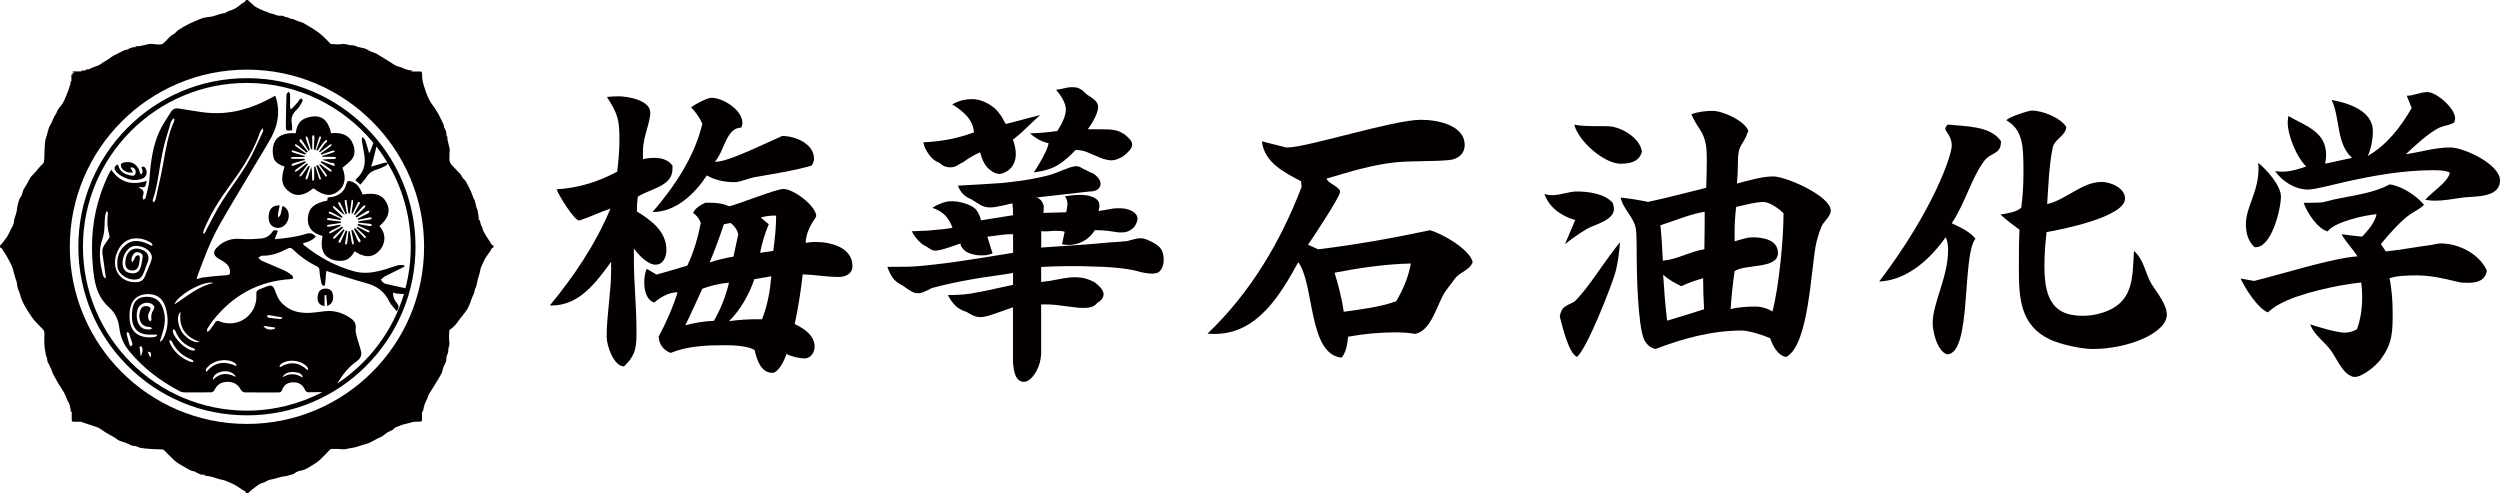 <?xml version="1.0" encoding="UTF-8"?>
<svg id="_레이어_1" data-name="레이어 1" xmlns="http://www.w3.org/2000/svg" viewBox="0 0 1351.99 266.77">
  <defs>
    <style>
      .cls-1 {
        fill: #040000;
        stroke-width: 0px;
      }
    </style>
  </defs>
  <path class="cls-1" d="M175.04,156.19c-2.1.27-3.31,2.05-3.31,4.85,0,2.58,1.18,4.12,3.77,4.44v-5.82c.32,0,.62-.03.94-.05.19,1.91.35,3.82.54,5.87,2.67-1,3.72-3.42,2.96-6.54-.54-2.21-2.15-3.15-4.9-2.8v.05Z"/>
  <path class="cls-1" d="M169.03,49.43c-11.25-4.77-23.18-7.16-35.49-7.16s-24.26,2.42-35.49,7.16c-10.85,4.6-20.6,11.17-28.97,19.55s-14.94,18.12-19.55,28.97c-4.77,11.25-7.16,23.18-7.16,35.49s2.42,24.26,7.16,35.49c4.6,10.85,11.17,20.6,19.55,28.97s18.12,14.94,28.97,19.55c11.25,4.77,23.18,7.16,35.49,7.16s24.26-2.42,35.49-7.16c10.85-4.6,20.6-11.17,28.97-19.55,8.37-8.37,14.94-18.12,19.55-28.97,4.77-11.25,7.16-23.18,7.16-35.49s-2.42-24.26-7.16-35.49c-4.6-10.85-11.17-20.6-19.55-28.97-8.37-8.37-18.12-14.94-28.97-19.55h0ZM182.5,207.24c2.75-4.66,6.06-8.86,10.64-12.06,1.86-1.29,2.61-3.2,2.07-5.38-.62-2.53-1.56-4.98-2.21-7.51-.38-1.45-.83-2.99-.67-4.44.3-2.4-.48-4.15-2.34-5.49-4.2-3.02-8.83-4.6-14.05-4.09-2.8.27-5.6.78-8.4.92-6.3.3-12.01-1.29-16.1-6.44-1.27-1.59-1.97-3.69-2.72-5.63-1.02-2.61-1.88-3.15-4.44-2.23-1.32.46-2.61,1.08-3.93,1.56-1.4.51-1.83,1.35-1.72,2.91.7,10.88-9.94,18.5-20,14.4-1.05-.43-1.67-.27-2.26.62-.97,1.43-1.94,2.85-2.99,4.23-.32.4-.92.57-1.4.86.05-.57-.11-1.24.16-1.67.89-1.48,1.83-2.93,2.88-4.31,10.74-13.68,24.64-21.46,42.14-22.54.46-.03.92-.27,1.4-.4-.16-.51-.16-1.24-.51-1.51-1.35-1.02-2.72-2.07-4.25-2.77-4.07-1.86-8.24-3.47-12.33-5.3-.7-.32-1.18-1.13-1.78-1.7.75-.35,1.53-1.02,2.29-1,4.93.16,9.29-1.64,13.52-3.82,1.16-.59,1.83-.59,2.8.35,3.88,3.77,8.21,6.92,13.11,9.24,1.1.51,1.29,1.21,1.37,2.4.16,2.34.57,4.66,1.08,6.97.11.57.94.97,1.43,1.45.19-.59.51-1.16.59-1.75.24-2.29.4-4.6.57-6.6,7.57,2.34,14.65,4.71,21.84,6.68,5.63,1.53,9.69,4.58,12.22,9.88.92,1.88,2.61,3.39,4.12,5.28,1.08-1.86,1.21-2.99.11-4.31-1.32-1.53-2.23-3.37-2.18-5.79.7.19,1.21.4,1.75.46,1.37.13,2.77.32,4.15.32-6,19.95-18.87,36.94-35.86,48.25l-.05-.03ZM151.51,198.54c-.13-.13-.27-.24-.4-.38.3-.46.46-1.05.86-1.32,4.04-2.88,10.66-2.18,14.08,1.48.35.38.43.97.65,1.48-.16.11-.32.22-.48.32-4.5-4.28-9.4-4.79-14.7-1.59h0ZM163.76,204.25c-3.72-2.37-7.32-2.53-10.99-.19.83-2.23,3.82-3.23,7-2.77,2.53.38,3.66,1.05,3.98,2.96ZM145.18,171.75c-.35-.05-.62-.65-.94-1,.4-.11.86-.4,1.24-.32,2.29.35,4.58.75,7.51,1.27-.73.46-1.1.89-1.43.86-2.13-.19-4.25-.46-6.38-.78v-.03ZM148.79,177.11c0,.19-.05.38-.08.57-2.1,1.13-5.47.46-6.22-1.45,2.18.3,4.25.59,6.3.89h0ZM111.74,201.02c-.13-.08-.3-.13-.43-.22.08-.46,0-1.02.27-1.4,3.15-4.52,10.74-6.08,15.35-3.15.4.27.7.7,1.02,1.08-.11.19-.22.38-.32.57-6.06-2.75-11.47-2.21-15.91,3.12h.03ZM127.52,203.85c-4.74-2.45-8.78-2.18-12.3,1.56-.27-1.94,1.56-3.61,4.31-4.36,3.23-.86,6.89.16,8,2.8ZM87.77,165.83c-1.62-3.8-5.01-5.71-9.48-5.28-3.82.35-6,2.37-6.68,6.7-.35,2.1-.4,4.36-.05,6.46.75,4.52,3.74,6.97,8.37,7.22,1.62.08,3.23,0,4.85,0,.05.22.11.43.16.65-.54.27-1.08.67-1.64.75-6.73.73-13.14-1.51-13.25-10.85,0-1.35,0-2.69.22-4.01.92-5.33,3.85-8.05,8.91-8.4,5.17-.35,8.78,1.97,10.31,7,1.8,5.9,1.62,11.74-1.37,17.31-.32.59-.94,1-1.43,1.48-.05-.16-.11-.32-.16-.46.81-2.85,1.94-5.65,2.37-8.56.51-3.34.24-6.76-1.13-9.99v-.03ZM81.9,172.69c.05.3-.3.7-.46,1.05-.35-.24-.86-.38-.97-.7-.62-1.64-.54-3.2.46-4.74.92-1.43.48-2.37-1.16-2.69-1.72-.35-3.23.35-3.85,2.07-.78,2.1-.83,4.25.11,6.35.92,2.1,2.75,2.67,4.85,2.8.51.03,1.02.43,1.51.67-.51.24-1.02.67-1.53.7-4.33.27-6.97-2.58-6.95-8,.08-.54.16-1.64.43-2.69.89-3.39,5.17-4.9,8.08-2.91,1.05.73,1.35,1.7.65,2.8-1.05,1.62-1.56,3.31-1.16,5.28h0ZM81.29,193.37c-.46-1.02-.89-2.05-1.37-3.12,1.62-.19,2.32,1.08,1.37,3.12ZM76.12,192.59c-.27-1.83-.51-3.23-.67-4.63,0-.22.27-.54.48-.7.13-.08.48.05.65.19.75.73.67,3.72-.46,5.14ZM63.52,144.45c.7,4.71,7.73,8.24,12.01,6.11.92-.46,1.56-1.75,2.05-2.77.78-1.67,1.21-3.5,1.97-5.17,1.75-3.9.51-6.65-3.66-7.89-4.39-1.32-7.89,1.7-8.13,7.03-.13,2.8,1.1,4.36,3.53,4.52,1.78.11,3.07-.67,3.58-2.29.48-1.51.65-3.12.78-4.68.03-.43-.46-1.24-.75-1.27-.51-.05-1.29.27-1.56.67-.62,1-1,2.13-1.75,3.18-.89-1.35-.43-2.64.24-3.88.67-1.27,1.75-1.88,3.2-1.53,1.32.3,2.32,1.13,2.13,2.53-.32,2.18-.62,4.44-1.45,6.44-.83,2.02-2.88,2.64-5.22,2.21-2.34-.4-3.53-1.53-4.04-3.77-.75-3.34.97-7.92,3.77-9.91,3.58-2.58,10.96.16,11.85,4.47.22,1.02-.16,2.26-.54,3.31-.86,2.32-1.97,4.58-2.83,6.89-1.13,2.99-2.32,3.88-5.57,3.93-8.48.08-13.19-7.49-9.88-15.94,3.72-9.48,12.71-8.89,18.23-5.49.46.27.73.83,1.08,1.27-.16.19-.32.38-.48.54-.78-.38-1.53-.78-2.32-1.13-3.96-1.72-8.02-2.45-11.63.43-3.85,3.07-5.25,7.4-4.55,12.2h-.03ZM68.74,179.56c.35.19.89.32,1,.59.7,1.97,1.29,3.96,1.97,5.98-.38.54-.62.92-.89,1.29-.27-.35-.67-.65-.81-1.05-.57-1.88-1.05-3.77-1.51-5.65-.08-.35.16-.75.24-1.16h0ZM88.26,88.53c-1.16,6.35-2.64,12.63-4.04,18.93-.13.67-.59,1.27-.92,1.88-.19-.05-.38-.13-.59-.19-.03-.35-.19-.75-.08-1.05,2.77-8.24,3.45-16.88,5.17-25.34,1.13-5.68,3.02-11.2,4.63-16.77.22-.7.86-1.29,1.29-1.94.19.11.4.22.59.32-.05.4,0,.83-.16,1.18-3.28,7.32-4.5,15.16-5.9,22.97h0ZM91.71,183.71c.43.35,1.05.59,1.27,1.02,2.18,4.52,5.57,7.73,10.26,9.56.51.19.94.59,1.4.89-.11.22-.22.46-.3.67-.59-.11-1.21-.13-1.75-.35-4.9-1.97-8.56-5.25-10.8-10.07-.22-.48-.05-1.16-.05-1.72h-.03ZM104.17,189.58c-3.96-.65-9.85-6.27-10.74-10.31-.08-.38.24-.86.38-1.29.35.3.86.51,1,.86,1.7,4.58,4.82,7.7,9.42,9.34.43.16.81.46,1.21.7,0,.16-.03.32-.05.51-.4.08-.83.27-1.21.22v-.03ZM98.09,179.05c-2.13-3.77-2.61-8.62-.43-10.34-1.08,8.29,2.5,13.41,10.23,16.15-2.85,1.02-7.86-2.34-9.83-5.82h.03ZM94.24,164.64c2.05-5.36,16.56-13.27,21.19-11.6-8.13,1.67-14.14,7.22-21.19,11.6ZM209.55,88.02c-.48-.05-.97-.16-1.4-.05-2.32.62-4.6,1.32-7.46,2.13.46-1.4.75-2.15.94-2.91.65-2.64,1.35-5.28,1.94-7.94,2.18,2.8,4.17,5.73,6,8.78h-.03ZM200,82.58c-.19-.03-.38-.05-.54-.08-.11-.51-.19-1.05-.35-1.56-.57-1.83-1.08-3.66-1.78-5.44-.22-.59-.97-.97-1.45-1.43-.08.65-.27,1.29-.19,1.91.38,2.53.86,5.03,1.29,7.57.86,4.98-.11,9.42-4.01,12.92-.27.24-.46.59-.78,1,.89.78,1.72,1.51,2.72,2.37,1.27-1.56,2.58-2.91,3.53-4.44,1.37-2.18,3.37-3.15,5.71-3.85,1.64-.48,3.2-1.27,4.71-2.05.38-.19.59-.75.83-1.24,7.89,13.25,12.44,28.7,12.44,45.21,0,7.73-1,15.24-2.88,22.4-3.69-.86-7.4-1.53-11.07-2.5-.89-.24-1.51-1.35-2.26-2.07.73-.62,1.37-1.4,2.21-1.83,3.5-1.8,7.05-3.5,10.61-5.25-.08-.27-.16-.54-.22-.83-1.08,0-2.21-.22-3.23.05-2.15.57-4.25,1.4-6.41,2.05-5.63,1.7-11.34,2.88-17.2,1.29-10.12-2.72-19.09-7.65-27.22-14.16-.27-.22-.4-.57-.7-1,2.69-.81,5.22-1.56,7.03-3.72-1.62-1.72-3.2-2.15-5.41-1.4-2.67.89-5.47,1.4-8.24,1.86-2.72.46-5.52.65-8.56,1,.65-1.75,1.16-3.07,1.67-4.47-1.32-.59-2.26-.62-3.02.54-1.35,2.05-3.39,3.28-5.73,3.5-3.72.35-7.54.59-11.25.27-5.2-.46-9.48,1.08-13.03,4.71-2.18,2.23-1.86,4.12.73,5.84.92.59,1.88,1.08,2.83,1.64,2.07,1.27,3.5,2.96,3.61,5.55.05,1.29-.35,1.8-1.88,1.88-4.15.22-8.27.7-12.39,1.18-1.21.13-2.4.59-3.74.97.05-.54.05-.78.13-1.02,3.66-10.04,7.43-20.06,12.76-29.35,7.35-12.82,15.1-25.39,22.64-38.1,3.15-5.33,6.7-10.45,7.94-16.72.94-4.74.7-9.34-.92-13.79-.27-.05-.35-.11-.4-.08-1.8.94-3.58,1.97-5.44,2.85-10.66,5.22-21.86,7.57-33.74,5.9-4.25-.59-8.48-1.32-12.71-1.99-1.78-.3-3.2.27-4.15,1.78-2.07,3.28-4.33,6.52-6,10.02-3.9,8.21-5.01,17.1-5.65,26.09-.24,3.53-1.32,7-2.1,10.5-.08.4-.83.65-1.29.97-.11-.51-.3-1-.32-1.51,0-.35.22-.73.32-1.1.52-1.72-.05-2.92-1.72-3.58-.19-.08-.3-.32-.65-.73,1.27,0,2.56.38,3.15-.11.67-.51.73-1.8,1.18-3.2-8.16,2.61-14.49.89-19.25-6-.51.83-.86,1.32-1.13,1.88-3.31,6.76-5.76,13.81-7.35,21.16-2.34,11.01-2.4,22.11-1.05,33.22.83,6.92,2.8,13.35,8.37,18.2,3.31,2.88,5.01,6.7,5.52,11.09.54,4.68,2.29,8.83,5.33,12.52,7.62,9.24,16.96,16.26,27.49,21.78.59.32,1.35.54,2.02.54,4.93.05,9.85.05,14.81-.03.65,0,1.59-.62,1.83-1.18,1.35-3.1,3.74-4.44,6.97-4.47,3.28-.05,5.76,1.29,7.3,4.36.32.62,1.29,1.29,1.99,1.32,6.08.11,12.17.03,18.25.05,1,0,1.64-.22,1.99-1.29,1-2.91,3.18-4.2,6.19-4.2s5.2,1.43,6.35,4.33c.19.51,1.05,1.05,1.62,1.05,2.56,0,5.12-.03,7.7-.08-12.25,6.38-26.14,10.02-40.9,10.02-48.84,0-88.61-39.74-88.61-88.61s39.74-88.61,88.61-88.61c27.54,0,52.21,12.65,68.47,32.44-.67,1.75-1.35,3.53-2.02,5.28h.08ZM109.83,126.14c.16-.65.24-1.35.48-1.97,3.5-8.43,8.35-16.13,13.73-23.45,6.19-8.43,11.93-17.1,15.75-26.9.4-1.02.7-2.07,1.16-3.04.27-.54.81-.97,1.21-1.43.03.62.3,1.32.05,1.8-2.8,5.87-5.3,11.95-8.62,17.53-4.23,7.05-9.34,13.6-13.73,20.57-3.07,4.85-5.55,10.07-8.29,15.1-.35.65-.67,1.32-1,1.99-.24-.08-.48-.13-.73-.22h-.03ZM55.36,136.94c.67,3.82,1.08,7.67,1.62,11.52.08.59.19,1.16.3,1.75-.16.08-.35.16-.51.24-.32-.43-.86-.81-.97-1.29-1.7-6.62-2.83-13.38-.4-19.98,1.53-4.2.89-8.45,1.51-12.65.11-.75.43-1.45.65-2.18.24.05.48.11.75.19,0,.46.05.94,0,1.37-.51,3.85-.27,7.65.83,11.39.24.83-.08,1.29-.57,2.05-1.43,2.32-3.72,4.33-3.15,7.59h-.05Z"/>
  <path class="cls-1" d="M76.49,90.3c.22,1.37,1.43,2.72-.24,4.09-.24-.43-.51-.73-.59-1.05-.97-4.44-4.58-6.6-9.02-5.38-1.16.32-1.56.92-1.18,2.13.65,2.18,3.39,3.63,6.52,3.15-.48-.81-.92-1.51-1.51-2.45.51-.13.92-.38,1.16-.27,1.32.57,1.97,1.59,1.72,3.07-.24,1.51-1.43,1.59-2.5,1.37-3.45-.67-6.27-2.15-7-6-1.8.59-2.42,1.99-1.32,3.53.75,1.05,1.86,1.94,2.99,2.58,3.55,2.07,7.32,3.1,11.36,1.59,2.18-.81,3.02-3.12,2.05-5.22-.46-1-1.1-1.7-2.37-1.1l-.05-.03Z"/>
  <path class="cls-1" d="M158.02,70.46c-.08-1.37,0-2.64-.24-3.88-.57-3.1.65-5.36,2.88-7.46,1.27-1.18,2.07-2.88,2.96-4.42.19-.3-.22-.94-.35-1.45-.4.16-.92.24-1.21.51-.4.4-.57,1-.94,1.43-1.13,1.29-2.32,2.53-3.5,3.8-.19-.11-.4-.22-.59-.32-.05-.59-.19-1.18-.19-1.8,0-1.91.13-3.82.05-5.76,0-.54-.57-1.08-.86-1.59-.35.43-.7.86-1.02,1.35-.11.13-.08.38-.08.57-.13,5.49-.35,10.99-.35,16.48,0,2.91.19,2.91,3.45,2.53v.03Z"/>
  <path class="cls-1" d="M264.99,130.77c-1.32-1.78-2.45-3.72-3.53-5.65-.48-.89-.43-2.13-1.05-2.88-.92-1.16-.19-2.93-1.75-3.69.27-.24.43-.4.59-.57-.13,0-.24,0-.38-.03-.05-.67-.11-1.35-.19-2.02,0-.16-.16-.3-.19-.46-.11-.73,0-1.62-.35-2.21-.97-1.64-.73-3.61-1.64-5.28-1-1.83-1.45-3.93-2.45-5.76-1.05-1.88-1.67-4.04-3.39-5.55-.75-.67-1.05-1.83-1.75-2.61-1.62-1.8-3.45-3.45-5.01-5.3-.57-.65-.83-1.72-.86-2.61-.08-1.75.11-3.5.19-5.22v-.27c-.4-1.64-.83-3.26-1.18-4.93-.16-.73-.08-1.51-.13-2.4-.19.27-.3.4-.46.65.16-1.83-.22-3.39-1.13-4.85-.32-.54-.24-1.32-.51-1.91-.78-1.72-1.62-3.45-2.5-5.14-.67-1.24-1.43-2.42-2.21-3.61-.92-1.4-1.99-2.69-2.8-4.15-.75-1.35-1.29-2.83-1.86-4.28-.43-1.16-.78-2.34-1.16-3.5-.73-2.15-1.1-4.36-1.02-6.6.03-1.05-.38-1.35-1.35-1.29-1.45.08-2.93,0-4.71,0,.48-.22.7-.3.92-.38-.05-.05-.11-.11-.16-.11-2.05-.11-3.93-.73-5.76-1.62-.78-.38-1.7-.48-2.5-.78-.48-.16-.94-.43-1.4-.7-3.1-1.94-6.17-3.93-9.32-5.79-1.1-.65-2.42-.94-3.61-1.48-1.02-.46-1.94-1.13-2.99-1.51-1.16-.4-2.42-.51-3.63-.83-1-.27-1.97-.97-2.91-.92-2.13.13-3.98-1.1-6.22-.67-1.83.35-3.8,0-5.71-.08-.27,0-.51-.48-.78-.75-1.86-1.78-3.58-3.74-5.63-5.25-2.64-1.97-5.49-3.61-8.35-5.28-1.08-.62-2.4-.75-3.55-1.27-.46-.19-1.05-.4-1.32-.59-.92-.62-2.21-.3-2.72-.75-.89-.81-1.99-.35-2.91-1.02-.78-.59-2.23-.22-3.34-.43-.92-.19-1.78-.62-2.67-.89-.78-.24-1.56-.4-2.05-.51-.43-.27-.62-.43-.83-.51-.65-.22-1.35-.32-1.97-.59-1.48-.67-2.99-1.29-4.39-2.13-1-.59-1.8-1.45-2.69-2.23-.59-.51-1.16-1.05-1.72-1.59h-1.02c-.24,1.27-1.56,1.37-2.32,2.05-1.13,1.02-2.4,1.91-3.72,2.67-.97.57-2.13.83-3.2,1.24-.4.16-.81.32-1.13.59-.22.19-1-.13-.65.62-.4,0-.81-.11-1.18,0-.78.16-1.56.35-2.32.59-1.21.38-2.4.86-3.63,1.16-1.05.24-2.18.22-3.23.43-1.02.19-2.07.4-3.02.81-2.15.86-4.28,1.75-6.35,2.77-1.99,1-3.93,2.13-5.82,3.34-.97.62-1.62,1.78-2.64,2.29-2.29,1.16-3.55,3.31-5.41,4.9-.51.46-1.43.62-2.15.62-1.35,0-2.69-.19-4.07-.3-.46-.03-.97-.11-1.4,0-1.75.38-3.47.86-5.22,1.18-.73.13-1.51,0-2.53,0,.4.27.54.35.67.46-.05.05-.11.11-.16.11-1.64-.22-3.02.43-4.39,1.16-.57.3-1.32.24-1.91.51-1.43.65-2.8,1.43-4.2,2.13-.51.27-1.1.46-1.59.75-1.35.89-2.64,1.83-3.98,2.72-.43.27-.92.43-1.35.73-.83.54-1.62,1.24-2.5,1.7-1.08.51-2.26.78-3.37,1.24-.78.3-1.48.78-2.26,1.05-.35.13-1-.16-1.13,0-.81,1.05-1.97.46-3.02.75.16.13.27.22.43.35h-4.98v.24c.4.05.83.11,1.27.16v.11c-.38.05-.78.08-1.24.13,0,.43-.05.83-.08,1.24-.08,0-.16.05-.16.03-.05-.11-.11-.22-.43-.27v3.93c-.11-.13-.22-.27-.32-.43-.08.65-.11,1.24-.24,1.83-.24.86-.59,1.7-.86,2.53-.16.48-.3,1-.48,1.48-.24.65-.54,1.29-.81,1.94-.65,1.45-1.18,2.96-1.99,4.33-.65,1.13-1.67,2.02-2.37,3.1-.57.86-.86,1.91-1.35,2.83-.22.4-.59.73-.81,1.16-.54,1.13-1,2.32-1.53,3.45-.46.97-1.1,1.86-1.45,2.88-.48,1.37-.78,2.8-1.1,4.07,0,0-.05-.05-.05-.08-.3,1.1-.73,2.26-.86,3.45-.22,1.91-.24,3.85-.35,5.76-.08,1.75.05,3.55-.35,5.22-.22.89-1.35,1.56-2.02,2.34-.94,1.1-1.86,2.26-2.83,3.37-.75.86-1.64,1.56-2.29,2.48-.73,1.05-1.21,2.23-1.83,3.34s-1.4,2.13-1.97,3.26c-.4.81-.57,1.72-.86,2.58-.16.46-.27,1-.59,1.35-1.16,1.35-1.32,3.07-1.78,4.66-.3,1.02-.27,2.13-.48,3.15-.27,1.18-.67,2.32-1.02,3.47-.08.24-.19.46-.24.7-.19,1.02-.22,2.13-.59,3.1-.57,1.43-1.53,2.72-2.1,4.15-.7,1.78-1.83,3.2-2.93,4.68-.65.89-1.43,1.67-2.13,2.5v1.02c1.29.22,1.4,1.51,2.02,2.29,1.48,1.83,2.4,4.07,3.55,6.08,1.18,2.05,1.64,4.2,2.18,6.38.3,1.21.78,2.4,1.16,3.61.03.11.08.24.11.38.16,1.08.24,2.15.54,3.2.3,1.1.92,2.1,1.18,3.2.57,2.34,1.48,4.52,2.69,6.57,1.43,2.42,2.91,4.85,4.63,7.08,1.53,1.99,3.47,3.63,5.17,5.52,1.05,1.16.75,2.69.73,4.12-.03,1.7-.11,3.39.11,5.06.11.86.16,1.78.35,2.53.24,1.08.3,2.26.75,3.18.54,1.1.16,2.37.92,3.37.48.65.75,1.48,1.1,2.23.24.51.57,1,.7,1.53.51,2.07,1.78,3.74,2.72,5.6,1.24,2.42,2.93,4.52,4.2,6.92.65,1.24,1.08,2.56,1.64,3.85.38.83.97,1.62,1.21,2.48.35,1.24.46,2.56.67,3.88.08-.11.19-.22.43-.46,0,1.59.03,3.02,0,4.47,0,.81.19,1.18,1.08,1.16,1.45-.05,2.93,0,4.52,0-.11.08-.19.16-.22.19,2.15.73,4.44,1.48,6.73,2.23.89.3,1.8.51,2.61.97,1.27.73,2.42,1.67,3.69,2.45,1.56.94,3.18,1.75,4.74,2.69.89.54,1.67,1.29,2.61,1.72,1.1.51,2.37.7,3.53,1.16,1.1.43,2.13,1.08,3.23,1.48.65.24,1.45.11,2.13.3.89.24,1.72.81,2.64.97,1.83.3,3.72.46,5.57.57,2.18.13,4.36.16,6.52.3.27,0,.54.35.75.57,1.86,1.83,3.66,3.74,5.6,5.52.89.81,1.94,1.43,2.99,2.05,1.8,1.08,3.66,2.15,5.52,3.12.62.32,1.37.35,2.05.57.51.19,1,.48,1.48.75,1.35.73,2.69,1.43,4.63.94-.4.27-.54.35-.78.54,1.32.22,2.56.32,3.77.62,1.21.27,2.37.7,3.55,1.05.89.27,1.75.57,2.64.7,1.37.22,2.56.89,3.82,1.37,2.45.94,4.63,2.4,6.76,3.9.73.51,1.97.73,2.1,1.97h1.02c.78-.7,1.53-1.43,2.34-2.07,1.21-.94,2.4-1.94,3.69-2.72.94-.57,2.05-.81,3.07-1.24.75-.32,1.43-.86,2.18-1.13.86-.3,1.8-.35,2.69-.59,1.51-.38,2.99-.89,4.5-1.24,1.1-.27,2.34-.13,3.31-.62,1.13-.54,2.42-.27,3.5-1.24.92-.83,2.37-1.27,3.63-1.48,2.34-.43,4.15-1.78,6.08-2.93,1.4-.83,2.77-1.78,3.98-2.88,1.8-1.64,3.47-3.47,5.17-5.25.81-.83,1.86-.54,2.77-.59,1.62-.11,3.23.13,4.85.19.35,0,.67,0,1.02-.08,1.02-.19,1.99-.51,3.07-.62,2.23-.24,4.42-1.13,6.6-1.78,1.1-.32,2.26-.57,3.28-1.05,1.45-.65,2.8-1.51,4.23-2.23.83-.43,1.75-.73,2.53-1.21,1.05-.65,1.97-1.48,2.99-2.18.38-.27.86-.4,1.29-.62.97-.46,1.94-.86,2.58-1.75.22-.3.67-.4,1.05-.54,1.1-.43,2.18-.92,3.28-1.27,1.43-.43,2.93-.67,4.36-1.13,1.62-.51,3.26-.54,4.93-.48.92.03,1.21-.32,1.18-1.21-.05-1.51,0-3.02,0-4.87.22.51.27.7.35.94.05-.05.13-.08.13-.13.11-.92.38-1.83.54-2.72.4-2.1,1.67-3.77,2.26-5.71.32-1.1.92-1.99,1.53-2.91,1.16-1.75,2.26-3.55,3.34-5.36.86-1.43,1.75-2.85,2.48-4.33.4-.78.46-1.75.73-2.61.19-.57.46-1.13.75-1.67.7-1.24,1.13-2.48,1.1-3.96,0-.92.59-1.8.83-2.75.13-.48.13-1.02.19-1.53.05-.4-.03-.86.13-1.21.43-.97.54-1.91.4-3.02-.24-1.99-.08-4.04-.03-6.06,0-.24.24-.57.48-.73,1.91-1.29,3.39-2.99,4.68-4.93,1.24-1.83,2.8-3.45,4.07-5.28.78-1.1,1.32-2.4,1.86-3.63.73-1.75,1.21-3.61,2.1-5.28.51-.94.38-1.99.78-2.72.92-1.67,1-3.55,1.45-5.28.43-1.67,1.1-3.28,1.37-5.01.3-1.8,1.32-3.37,2.02-5.03,1.02-2.48,3.04-4.25,4.12-6.65.13-.27.65-.38,1-.57v-1.02c-1.16-.24-1.45-1.4-2.02-2.15l.08.13ZM133.55,229.26c-52.91,0-95.8-42.89-95.8-95.8s42.89-95.8,95.8-95.8,95.8,42.89,95.8,95.8-42.89,95.8-95.8,95.8Z"/>
  <path class="cls-1" d="M187.29,99.51c-.83,3.45-3.07,5.68-6.46,6.7-1.13.35-2.37.4-3.61.59-.08.65-.16,1.18-.24,1.7-6.54,1.21-9.72,3.66-10.37,8.32-.83,6,2.26,9.37,7.81,10.77-1.24,6.57.08,10.5,4.6,12.55,1.72.78,3.82,1,5.73.92,3.34-.13,5.49-2.37,7-5.17,5.09,3.37,9.15,3.53,12.47.59,1.78-1.56,2.99-3.45,3.47-5.82.65-3.26-.43-6-2.5-8.4,4.77-4.07,6.06-8.02,4.09-12.17-2.21-4.66-6.11-6.14-13.14-4.9-1.97-4.66-3.28-6.03-6.27-7.08-1.53-.54-2.15-.19-2.53,1.37l-.05.03ZM190.14,108.05s.67,0,.67.05c.08.59.16,1.18.08,1.78-.24,1.83-.54,3.63-.83,5.44.19.08.4.16.59.22,1-2.07,2.02-4.15,3.04-6.3,1.27.13,1.24.22.54,1.4-1.02,1.72-1.91,3.5-2.85,5.28.19.13.38.27.54.4,1.37-1.51,2.72-3.04,4.12-4.52.3-.32.73-.57,1.13-.78.08-.03.51.38.48.43-.19.4-.43.83-.75,1.13-1.51,1.51-3.07,2.96-4.6,4.44.19.22.35.43.54.62,1.8-1.13,3.61-2.26,5.44-3.37.32-.19.75-.27,1.16-.32.08,0,.38.48.3.62-.22.35-.48.7-.83.89-1.8.94-3.66,1.86-5.49,2.77.08.22.16.46.27.67,1.94-.4,3.88-.83,5.82-1.24.4-.08.83-.13,1.24-.05.11,0,.27.73.19.78-.35.22-.75.35-1.16.4-1.99.32-3.98.59-6,.89v.7c2.02.22,4.04.4,6.03.62.4.05.83.16,1.16.35.11.05,0,.75-.13.81-.38.13-.83.16-1.24.08-1.99-.35-3.98-.75-5.98-1.13-.08.24-.19.46-.27.7,1.83.83,3.66,1.67,5.49,2.53.38.16.75.35,1.02.62.08.08-.22.75-.3.75-.4-.05-.81-.19-1.16-.38-1.72-.89-3.42-1.8-5.14-2.69l-.38.57c1.4,1.32,2.83,2.64,4.23,3.96.32.32.62.7.83,1.1.03.08-.54.59-.59.57-.38-.27-.7-.62-1-.97-1.43-1.51-2.85-3.02-4.25-4.52-.24.16-.46.32-.7.48,1,1.75,1.97,3.5,2.96,5.25.08.16.32.27.38.43.13.38.24.81.27,1.21,0,.11-.48.38-.59.32-.35-.22-.75-.48-.92-.83-.67-1.43-1.27-2.91-1.94-4.36-.24-.57-.62-1.05-.94-1.56l-.65.16c.4,2.05.83,4.09,1.24,6.17.08.46.13.94.11,1.43,0,.08-.62.22-.62.19-.22-.46-.43-.94-.54-1.45-.35-1.91-.65-3.82-.97-5.76h-.7c-.22,1.91-.4,3.82-.65,5.71-.05.51-.22,1-.4,1.48,0,.05-.81-.08-.81-.19-.05-.46,0-.94.11-1.4.35-1.91.7-3.82,1.05-5.76-.24-.08-.48-.16-.73-.24-1,2.18-2.02,4.33-3.07,6.65-1.1-.03-1.21-.51-.51-1.64,1.05-1.7,1.91-3.5,2.85-5.25-.19-.13-.4-.27-.59-.4-1.35,1.45-2.69,2.93-4.07,4.39-.32.32-.73.59-1.13.81-.08.03-.51-.4-.48-.46.22-.43.43-.86.78-1.18,1.53-1.48,3.1-2.91,4.63-4.36-.16-.22-.32-.43-.46-.65-1.75,1.05-3.5,2.1-5.28,3.12-.46.27-1,.4-1.48.54-.05,0-.35-.54-.3-.59.35-.32.73-.62,1.13-.83,1.72-.89,3.45-1.75,5.17-2.64-.08-.22-.13-.43-.22-.65-1.88.38-3.77.75-5.65,1.08-.46.08-.97,0-1.43-.08-.08,0-.13-.62-.08-.65.43-.19.89-.32,1.35-.4,2.02-.3,4.07-.57,6.11-.83v-.81c-2.1-.22-4.17-.46-6.27-.7-.4-.05-.81-.13-1.18-.3-.05,0-.03-.62.05-.65.38-.13.83-.27,1.21-.19,1.99.32,3.98.7,5.98,1.05.11-.24.22-.46.3-.7-1.8-.83-3.63-1.67-5.44-2.48-.43-.19-.86-.35-1.24-.62-.05-.05.22-.78.27-.75.51.11,1.05.22,1.51.46,1.78.94,3.53,1.94,5.3,2.91.16-.19.32-.38.48-.57-1.48-1.37-2.93-2.77-4.39-4.17-.38-.38-.7-.78-1.02-1.21-.03-.05.4-.51.43-.48.46.24.92.51,1.29.86,1.53,1.4,3.02,2.8,4.9,4.01-1.05-1.75-2.1-3.5-3.12-5.28-.27-.46-.43-.94-.57-1.45,0-.05.51-.38.57-.35.38.38.75.78,1,1.27.89,1.78,1.72,3.58,2.58,5.38.22-.08.43-.13.65-.22-.38-1.99-.78-4.01-1.13-6-.08-.46-.05-.94,0-1.43,0-.05.78-.13.81-.05.16.43.19.92.27,1.4.3,1.97.57,3.96.86,5.92h.73c.27-1.94.54-3.9.81-5.84.08-.54.11-1.05.22-1.56l-.03.03Z"/>
  <path class="cls-1" d="M182.85,103.47c3.77-2.88,4.5-7.38,2.32-12.74,1.91-1.72,4.09-3.07,5.41-5.01,1.48-2.15,1.35-4.9.48-7.4-1.64-4.79-5.76-6.95-12.01-6.27-1.35-6.03-4.01-9.07-8.48-9.13-2.02,0-4.2.46-6.03,1.32-3.12,1.51-4.23,4.55-4.6,7.81-6.57-.46-10.74,1.64-12.09,6.49-.54,1.99-.43,4.33,0,6.38.67,3.02,3.37,4.25,6.03,5.2-2.34,7.14-1.45,10.9,3.15,14,3.53,2.37,7.81,1.56,12.44-2.32,5.68,4.23,9.4,4.68,13.35,1.67h.03ZM169.01,97.66c-.13-.43-.24-.89-.24-1.35,0-1.99,0-3.98-.46-6.11-.59,1.88-1.16,3.8-1.75,5.68-.13.43-.38.83-.65,1.21-.03.05-.65-.16-.65-.22,0-.46.08-.92.24-1.35.67-1.88,1.37-3.74,2.05-5.6-.22-.11-.4-.22-.62-.32-1.16,1.62-2.29,3.26-3.45,4.87-.3.4-.7.75-1.1,1.05-.03.03-.54-.38-.51-.43.27-.46.57-.89.89-1.29,1.24-1.64,2.5-3.31,3.74-4.95-.16-.19-.32-.35-.51-.54-1.59,1.27-3.15,2.53-4.74,3.77-.43.32-.92.59-1.4.81-.08.03-.48-.48-.46-.48.35-.38.7-.78,1.13-1.1,1.62-1.18,3.23-2.32,4.87-3.47-.11-.22-.22-.43-.32-.65-1.91.73-3.82,1.45-5.73,2.18-.43.16-.89.32-1.32.35-.13,0-.43-.7-.4-.73.4-.32.83-.67,1.35-.81,1.94-.59,3.9-1.1,5.84-1.64,0-.22-.03-.4-.05-.62h-5.84c-.51,0-1.02-.08-1.53-.19-.05,0-.05-.65,0-.65.51-.08,1.05-.16,1.56-.16h5.68c.05-.16.11-.35.16-.51-1.86-.57-3.74-1.13-5.6-1.72-.51-.16-1-.38-1.51-.57.11-.27.27-.81.32-.78.51.05,1.02.22,1.53.38,1.86.62,3.69,1.27,5.55,1.91.13-.22.24-.4.38-.62-1.64-1.16-3.31-2.32-4.95-3.5-.38-.27-.75-.57-1.05-.92-.05-.05.4-.7.43-.67.43.22.83.46,1.21.75,1.62,1.27,3.2,2.58,4.79,3.88.19-.19.4-.38.59-.54-1.18-1.56-2.4-3.12-3.61-4.68-.16-.19-.48-.27-.59-.46-.19-.35-.32-.78-.3-1.16,0-.19.59-.51.73-.43.32.19.59.57.81.89,1.13,1.78,2.26,3.55,3.39,5.36.22-.11.46-.22.67-.35-.67-1.88-1.35-3.74-1.99-5.65-.16-.48-.22-1.02-.27-1.56,0-.05.59-.27.62-.22.27.43.57.89.7,1.37.57,1.88,1.08,3.77,1.59,5.65.22,0,.43-.03.65-.05v-5.68c0-.24-.19-.51-.13-.75.08-.4.22-.78.4-1.13.05-.08.59,0,.67.11.16.32.22.7.22,1.05-.08,2.18-.22,4.39-.32,6.57.3.05.57.13.86.19.57-1.99,1.13-3.96,1.72-5.95.13-.48.38-.94.65-1.37,0-.03.75.24.75.32-.08.46-.27.89-.43,1.32-.73,1.94-1.48,3.85-2.23,5.79.22.11.4.24.62.35,1-1.4,1.94-2.83,2.99-4.2.54-.67,1.27-1.21,1.88-1.8,1.05,1.4-.65,1.67-1.08,2.4-.86,1.4-1.91,2.67-2.91,3.98.13.16.27.32.4.48,1.59-1.21,3.2-2.45,4.79-3.66.4-.32.89-.57,1.35-.81.05,0,.43.48.4.51-.35.38-.73.75-1.13,1.05-1.62,1.18-3.26,2.34-4.9,3.53.11.22.19.4.3.62,1.78-.65,3.58-1.29,5.36-1.91.54-.19,1.1-.27,1.7-.35.03,0,.22.62.19.65-.54.27-1.08.54-1.64.7-1.72.57-3.45,1.08-5.17,1.62.03.16.08.3.11.46h5.98c.4,0,.86.03,1.24.19.11.03.11.75,0,.81-.38.16-.81.22-1.24.22-1.99,0-3.98,0-6.11.4,1.35.43,2.8.65,3.96,1.37.92.57,3.1-.4,2.85,2.07-2.53-.94-4.87-1.83-7.24-2.72-.11.22-.22.4-.32.62,1.67,1.18,3.37,2.37,5.03,3.58.38.27.7.62,1,1,.05.05-.3.57-.35.54-.43-.16-.89-.35-1.27-.62-1.59-1.16-3.12-2.34-4.71-3.5-.16.13-.32.3-.48.43,1.21,1.56,2.42,3.12,3.61,4.68.27.38.48.81.62,1.27,0,.08-.65.46-.7.43-.32-.32-.57-.73-.83-1.13-1.16-1.75-2.32-3.47-3.47-5.22-.27.13-.54.3-.81.43.7,1.91,1.37,3.82,2.07,5.71.19.48.38,1,.57,1.48-.3.08-.81.3-.83.27-.24-.46-.4-.94-.57-1.43-.59-1.91-1.18-3.82-1.78-5.73-.19.05-.4.13-.59.19v6.17c0,.46-.11.92-.24,1.35,0,.05-.65.08-.67,0l.03.03Z"/>
  <path class="cls-1" d="M152.74,111.41c-.32,1.53-.57,3.12-1.02,4.63-.19.62-.83,1.1-1.27,1.64-.05-.67-.22-1.37-.11-2.02.24-1.48.59-2.93.94-4.58-3.77-.16-5.68,1.78-5.98,5.47-.3,3.74,1.29,6.22,4.25,6.65,3.1.43,5.87-1.86,6.52-5.41.54-2.91-1.02-5.87-3.34-6.38Z"/>
  <g>
    <path class="cls-1" d="M352.93,114.67c12.49,0,22.72-9.72,29.32-19.79,4.52,2.61,9.72,3.63,14.92,3.63,2.96,0,7.3-1.91,10.42-2.61,9.02-1.56,23.26-3.82,31.42-6.41.7-1.21,1.21-2.42,1.21-3.63,0-8.32-10.42-12.33-17.18-12.33-7.3,3.12-28.97,13.89-35.41,13.89h-1.05c5.03-5.2,6.08-18.39,14.22-18.39.51-.86.7-1.72.7-2.61,0-6.95-10.58-13.54-16.67-13.54-2.42,0-9.02,3.47-11.09,5.2,2.42,2.42,4.68,5.55,6.08,8.86-4.17,17.88-15.27,34.19-26.9,47.71v.03Z"/>
    <path class="cls-1" d="M342.86,134.46c2.26,3.12,7.3,8.67,11.63,8.67s5.9-4.33,5.9-7.97c0-10.07-8.32-16.13-15.97-20.81,0-2.77.16-5.55.51-7.97,6.6-4.33,18.74-5.55,18.74-14.92v-1.91c-2.26-3.12-5.9-4.17-9.72-4.17-2.07,0-4.17.16-6.25.7v-3.98c0-8.32,3.98-15.62,3.98-21.16,0-6.76-12.14-8.86-17.37-8.86-1.91,0-3.98.16-6.08.35,5.9,9.21,6.76,12.33,6.76,23.07,0,5.55-.51,11.63-1.21,17.34-10.42,5.55-21,8.86-32.79,9.53,1.21,3.47,9.72,17.02,12.14,16.83h.35c5.73-1.91,11.09-4.52,16.67-6.41-7.97,19.09-19.6,36.43-32.79,52.4h1.21c14.75,0,23.94-12.65,31.93-23.61v4.17c0,12.49-2.42,24.47-2.42,36.43,0,4.68,3.82,15.97,9.37,15.97,6.76-6.41,6.76-10.93,6.76-19.6,0-12.65-1.4-25.5-1.4-38.18v-5.9h.05Z"/>
    <path class="cls-1" d="M441.43,130.83c-1.91,0-3.82.16-5.73.51.35-8.16,5.73-13.54,5.73-14.4,0-5.55-12.33-14.75-17.69-14.75-3.98,0-23.26,7.81-29.32,9.37-3.12-1.4-6.41-1.91-9.88-1.91h-3.12c-2.61,1.21-5.55,2.96-6.6,5.55,1.72,1.05,3.28,2.96,4.17,5.38-1.56,7.97-3.82,15.78-7.3,23.07-5.38,1.56-10.77,3.28-16.67,4.85l-5.2-3.12c-1.21,2.26-1.4,5.2-1.4,7.46,0,3.98,1.05,9.37,5.38,10.77,3.47-2.96,7.97-5.55,12.65-5.55-2.61,8.32-6.08,16.13-10.23,23.94.16,4.33,2.61,7.3,6.41,8.86,9.37-3.82,19.79-4.17,29.51-4.17,4.52,0,12.33.35,15.97,2.61,1.05,4.85,3.28,12.33,9.53,12.33,3.47,0,6.95-7.46,7.65-10.23,2.61,1.4,6.95,2.42,9.88,2.42,3.47,0,5.38-3.47,5.38-6.41,0-6.08-5.9-9.88-10.77-12.14,1.91-8.86,3.28-17.69,4.33-26.9,6.41.16,13,1.4,19.44,1.4,3.82,0,7.46-1.72,7.46-5.9,0-10.07-11.79-13-19.6-13v-.03ZM391.46,121.27l3.63-.7c2.07,1.56,3.47,3.47,4.17,6.08l-2.61,12.14c-4.52.7-8.51,1.72-12.84,3.12,2.77-6.76,5.38-13.7,7.65-20.65ZM386.07,173.5c-5.03.16-10.42,1.05-15.45,2.42,3.28-6.6,6.08-13.19,9.21-19.79,4.52-1.72,9.53-2.77,14.4-3.28-1.72,7.3-4.33,14.05-8.16,20.65h0ZM412.11,172.64h-2.96c-4.85,0-10.07.35-14.92,1.05,6.08-5.9,11.09-14.75,13.7-22.72l9.21-1.56c-.7,7.97-2.07,15.78-5.03,23.26v-.03ZM418.17,135.67l-7.11,1.05c1.05-5.38,2.61-10.58,4.68-15.45l-4.33-3.63c2.26-.7,4.85-1.05,7.46-1.05h.86c0,6.41-.7,12.84-1.56,19.09h0Z"/>
  </g>
  <g>
    <path class="cls-1" d="M628.04,134.89c-.86-1.4-2.5-2.72-4.95-3.98-1.4-.7-2.56-1.21-3.47-1.56s-1.86-.51-2.77-.51-1.97.13-3.12.43-2.61.67-4.33,1.13c-3.72.35-6.84.59-9.37.7-2.56.24-5.14.46-7.81.7-2.67.24-4.79.4-6.41.51l-22.72,1.56v-8.86c1.05.11,2.18.13,3.39.08,1.21-.05,2.45-.13,3.74-.27,1.16,0,2.23.03,3.2.08.97.05,1.75.22,2.34.43l-1.4,6.76c3.47.7,6.78.38,9.99-.94,3.18-1.32,5.76-3.55,7.73-6.68,2.88,0,5.38.13,7.46.43,2.07.3,3.88.54,5.38.78,1.51.11,2.88.03,4.17-.27,1.27-.3,2.67-1.13,4.17-2.5,1.51-2.07,2.1-3.88,1.83-5.38-.3-1.51-1.43-2.72-3.39-3.63-1.51-.7-3.04-1.1-4.6-1.21-1.56-.11-3.1-.11-4.6,0-1.51.24-2.99.48-4.42.78-1.45.3-2.8.48-4.07.62.46-1.16.65-2.37.51-3.63-.11-1.27-.81-2.32-2.07-3.12-1.27-.92-3.23-1.53-5.9-1.83-2.67-.3-6.19-.08-10.58.62.81,1.4,1.24,2.61,1.29,3.63.05,1.05-.13,2.72-.62,5.03l-12.33.35.16-3.63c-.35-1.51-.94-2.67-1.83-3.47-.86-.81-1.64-1.21-2.34-1.21l28.97-3.28c3.12,0,5.03-1.02,5.73-3.04s-.51-4.25-3.63-6.68c-.46-.11-.89-.27-1.29-.43-.4-.16-.83-.38-1.29-.62-.35-.24-.78-.46-1.29-.7s-1.08-.46-1.64-.7c-1.4-1.05-2.72-1.53-3.98-1.48s-2.77.43-4.52,1.13c-1.62.59-3.55,1.32-5.82,2.26-2.26.92-5.01,1.72-8.24,2.42-4.17.92-7.97,1.62-11.44,2.07-3.47.46-6.95.86-10.42,1.21-3.47.24-7.08.46-10.85.7s-7.94.46-12.57.7c.7,1.86,1.64,3.39,2.85,4.6,1.21,1.21,2.64,2.1,4.25,2.69,2.07,1.27,3.66,2.26,4.77,2.96s2.34,1.16,3.74,1.4c1.27.24,2.91.16,4.95-.16,2.02-.35,5.01-.97,8.94-1.91.24,1.86.35,3.98.35,6.41l-17.34,2.77c-.46-2.07-1.29-3.93-2.5-5.55-1.21-1.62-3.74-2.96-7.54-3.98-3.58-.92-6.62-1.08-9.1-.43s-4.9,1.7-7.19,3.2c2.77.92,5.01,2.21,6.68,3.82,1.67,1.62,3.1,3.93,4.25,6.95-1.86.35-3.55.62-5.12.78s-3.15.32-4.77.43c-1.72.24-3.55.38-5.47.43-1.91.05-4.15.13-6.68.27,1.05,1.97,2.29,3.72,3.74,5.2,1.45,1.51,2.8,2.48,4.07,2.96,1.16.81,2.1,1.43,2.85,1.83s1.7.54,2.85.43c1.16-.11,2.69-.46,4.6-1.05,1.91-.57,4.66-1.51,8.24-2.77,0,.7.16,1.27.51,1.72,1.05,1.72,2.45,2.93,4.25,3.55,1.8.65,3.55,1.02,5.3,1.13,1.86.11,3.47.03,4.85-.27,1.4-.3,2.21-.62,2.42-.94-.24-.7-.46-1.4-.7-2.07-.24-.7-.46-1.45-.7-2.26-.24-.7-.46-1.43-.7-2.18s-.46-1.53-.7-2.34c2.53-.35,4.87-.67,7.03-.94,2.13-.3,4.42-.43,6.87-.43v10.07c-11.09,1.86-20.19,3.28-27.25,4.33-7.05,1.05-12.95,1.8-17.69,2.26-4.85.59-8.99.89-12.41.94-3.42.05-6.97.08-10.66.08.81,2.21,1.72,4.12,2.77,5.73,1.05,1.62,2.96,3.12,5.73,4.52,1.72,1.27,3.15,2.23,4.25,2.85,1.1.65,2.18,1.02,3.2,1.13,1.05.11,2.18-.05,3.39-.51,1.21-.46,2.8-1.21,4.77-2.26,2.88-.81,6.19-1.62,9.88-2.42,3.69-.81,7.51-1.56,11.44-2.26,3.82-.7,7.7-1.29,11.63-1.83,3.93-.51,7.57-1.08,10.93-1.64v6.41c-3.93.81-7.4,1.56-10.42,2.26s-5.84,1.27-8.51,1.72c-2.67.59-5.28,1-7.81,1.21-2.56.24-5.38.35-8.51.35,1.16,2.21,2.45,4.04,3.9,5.55,1.45,1.51,3.55,2.72,6.33,3.63,1.86,1.16,3.42,1.94,4.68,2.34s2.72.48,4.33.27c1.51-.24,3.47-.78,5.9-1.64,2.42-.86,5.79-2.05,10.07-3.55v29.86c.35,4.74,1.29,7.81,2.85,9.21s3.26,1.62,5.12.7c1.72-.92,3.31-2.72,4.77-5.38,1.45-2.67,2.29-5.68,2.5-9.02v-26.9c3.12-.11,6.25.03,9.37.43s6.08.78,8.86,1.13c2.77.35,5.2.4,7.3.16,2.07-.24,3.63-1.05,4.68-2.42,2.42-1.51,3.61-3.15,3.55-4.95-.05-1.8-1.64-3.9-4.77-6.33-2.67-1.4-5.09-2.23-7.3-2.5-2.21-.3-4.33-.32-6.41-.08-2.21.24-4.52.62-6.95,1.13-2.42.51-5.2.94-8.32,1.29v-8.16c4.39-.24,9.24-.38,14.49-.43s10.39.03,15.35.27c4.98.11,9.56.43,13.79.94,4.23.51,7.59,1.18,10.15,1.99,5.55,1.27,9.02,1.1,10.42-.51,1.4-1.62,2.07-3.63,2.07-6.08s-.43-4.17-1.29-5.55l-.05-.08Z"/>
    <path class="cls-1" d="M507.72,87.88c.57.46,1.24.94,1.99,1.48.75.51,1.59.83,2.5.94.92.24,1.97.27,3.12.08,1.16-.16,2.42-.78,3.82-1.83.57-.24,1.24-.57,1.99-1.05.75-.46,1.59-1.05,2.5-1.72.92-.57,1.91-1.16,2.96-1.72,1.05-.57,2.21-1.16,3.47-1.72,1.05,4.39,2.8,7.57,5.3,9.53,2.48,1.97,4.71,2.61,6.68,1.91,3.23-1.05,5.44-3.12,6.6-6.25,1.16-3.12.86-7.11-.86-11.98,1.05-.81,2.13-1.7,3.28-2.69,1.16-.97,2.32-2.05,3.47-3.2,1.16-1.16,2.4-2.34,3.74-3.55,1.32-1.21,2.75-2.5,4.25-3.9l-18.58,4.85c-.7-1.05-1.21-1.94-1.56-2.69-.35-.75-.75-1.43-1.21-1.99-.46-.7-.94-1.35-1.48-1.99-.51-.65-1.24-1.35-2.18-2.18-4.04-3.12-8.05-4.66-11.98-4.6-3.93.05-7.46,1.02-10.58,2.85,3.47,2.07,6.22,4.31,8.24,6.68,2.02,2.37,3.2,5.17,3.55,8.43-4.39,1.62-8.8,2.85-13.19,3.74-4.39.86-9.13,1.43-14.22,1.64.35,2.07,1.32,4.25,2.96,6.52,1.62,2.26,3.42,3.74,5.38,4.42v.03Z"/>
    <path class="cls-1" d="M571.74,70.87c-6,.81-10.93,1.21-14.75,1.21,3.23,2.88,6.6,4.68,10.07,5.38-.11.92-.4,1.91-.86,2.96-.46,1.16-1.24,2.77-2.34,4.85-1.1,2.07-2.69,4.74-4.77,7.97,5.55-.7,9.99-2.07,13.27-4.17,3.28-2.07,6.38-4.74,9.29-7.97,2.32,0,4.47.43,6.52,1.29,2.02.86,3.96,1.7,5.82,2.5s3.74,1.4,5.63,1.72,3.96-.05,6.17-1.21c1.4-.57,2.99-1.83,4.77-3.74,1.8-1.91,2.18-3.74,1.13-5.47-1.27-1.62-2.58-2.85-3.9-3.74-1.32-.86-2.64-1.48-3.9-1.83-1.4-.35-2.75-.54-4.07-.62-1.32-.05-2.58-.08-3.74-.08h-7.81c2.21-3.12,3.69-5.71,4.52-7.73.81-2.02,1.16-3.66,1.05-4.95-.24-1.27-.89-2.37-1.99-3.28-1.1-.92-2.5-1.91-4.25-2.96-1.27-1.4-2.45-2.37-3.55-2.96-1.1-.57-2.23-.86-3.39-.86-1.27-.11-2.67,0-4.17.35-1.51.35-3.28.7-5.38,1.05,3.47,4.04,5.22,7.54,5.3,10.5.05,2.96-1.48,6.87-4.6,11.71l-.03.08Z"/>
  </g>
  <g>
    <path class="cls-1" d="M712.91,134.81c19.63-2.34,41.09-6.17,60.39-10.31,6.65,1.83,21.62,10.31,23.13,17.31-1.67,4.33-6.81,5.33-9.48,8.64-1.67,2.5-3.5,4.66-5.33,7.16-4.5,6.81-7.32,21.14-16.32,22.97-3.66-.67-7.32-.83-10.99-.83-8.32,0-16.96.83-25.28,2.34-.32,3.66-1,8.48-3.5,11.31-18.15-1.67-14.65-40.09-23.45-51.59-9.83,17.96-22.29,38.77-45.1,38.77-1.32,0-2.67,0-3.98-.16,23.13-21.97,39.61-49.76,50.91-79.37l-.32-2.99c-9.15-4.98-19.79-9.99-21.14-21.62l12.47,3.15c.32,0,.83.16,1.32.16,10.66,0,57.24-14.97,72.21-14.97,8.48,0,23.64,2.67,23.64,13.65,0,5.17-4.15,7.81-8.64,8.16-9.64.83-18.98.32-28.46,1.16-12.98,1.32-25.12,5.17-37.61,8.83.83,2.5,5.49,3.66,7.32,6.49v.67c.16,2.5-15.48,25.96-17.31,28.62l5.49,2.5.03-.05ZM721.72,147.47c2.15,7,3.98,13.97,4.98,21.14,9.32-1.32,19.31-2.5,28.3-5.65,3.82-6.33,6.65-13.14,8-20.46-13.81.32-27.62,2.34-41.28,4.98h0Z"/>
    <path class="cls-1" d="M851.84,119.01c-7.65-2.34-13.81-6.49-16.64-14.14,1.51.51,2.83.67,4.33.67,4.5,0,8.83-1.99,13.3-1.99,5.98,0,15.13,1.16,19.31,6.17.32,1,.67,2.15.67,3.34,0,6.17-10.82,8.48-14.49,10.66-3.98,2.34-8.48,5.49-11.98,8.32l5.49-12.98v-.05ZM843.52,171.27c.83-5.49,3.15-5.65,7.65-8,1-.51,4.82-5.17,5.65-6.17,6.81-8.64,12.3-17.64,19.31-26.12-.51,5.82-1.16,11.66-2.83,17.31-2.67,8.48-14.81,39.61-20.46,44.75-4.66-2.15-8-16.96-9.32-21.81v.03ZM876.48,88.55c-8.99,0-22.97-12.3-25.12-21.14,3.5.67,5.49.83,17.8.83,7.16,0,17.8,6.17,18.79,13.81-1.51,5.49-6.49,6.49-11.47,6.49ZM942.04,178.75c-16.32,0-31.96,4.33-46.77,9.99-2.99-.67-4.98-2.67-6.17-5.17-3.5-8-3.98-37.78-3.98-44.75,0-12.47-.32-14.81-.51-15.32-1-5.98-7-10.66-8.16-16.64,5.17.51,9.99,1.32,14.81,2.34,10.66-2.34,20.97-4.98,31.45-7.65.16-5.17.32-10.15.32-15.13,0-6.49-.32-11.15-3.82-16.64-1.67-2.34-3.34-5.17-4.5-8,3.5-1.32,7.65-1.83,11.47-1.83,5.49,0,17.31,5.33,19.31,10.82-3.15,8.99-5.65,6.33-5.65,17.8,0,3.66-.16,7-.51,10.66,5.98-1.51,13.49-3.82,19.63-3.82,7,0,31.12,10.66,31.12,18.47,0,2.34-2.5,4.98-3.98,6.81-1.51,1.99-3.15,7.81-3.82,10.47-2.99,13.3-3.82,55.41-16.32,61.9-4.66-.83-7.32-6.17-8.64-10.15-3.66-1.67-11.66-4.15-15.32-4.15l.05-.03ZM921.9,114.51c-8,1.32-16.13,4.82-23.96,7.32.67,6.33,1,12.82,1.32,19.14,7.81-.67,14.81-4.98,22.46-6.17,0-4.82.16-9.32.16-13.97v-6.33h.03ZM921.07,150.45c-3.98,1.16-8.16,2.5-11.82,4.33-3.5-1.67-7-3.66-9.83-6.17.51,8.32,1.16,16.48,2.15,24.8,6.65-1.99,13.3-3.98,19.98-6.17-.32-5.49-.51-11.31-.51-16.8h.03ZM938.03,130.5c3.34-.83,6.33-2.15,9.83-2.15,5.65,0,13.65,1.32,13.65,8.48,0,8.83-17.8,5.82-23.45,9.83-1,6.81-1.67,13.65-2.15,20.46,4.17-1,8.83-1.32,13.49-1.32,3.15,0,6.49,1,9.15,2.67,3.5-13.49,5.98-39.09,5.98-53.07-2.15-2.34-7.49-6.17-10.82-6.17-4.33,0-10.31,1.67-14.81,2.67-.51,4.33-.83,8.83-.83,13.3v5.33l-.03-.03Z"/>
    <path class="cls-1" d="M1045.19,174.74c0-10.99,8.32-24.8,8.32-39.44,0-2.34-.16-4.98-1.32-7-8.32,11.82-20.79,23.29-35.94,23.96,29.78-39.26,39.26-68.55,39.26-73.56s-3.5-7.65-3.5-8.99c0-.83.67-1.67,1.32-2.34,9.15,1,23.13.51,28.78,8.99v.32c0,7-5.65,5.65-9.15,10.47-6.81,9.15-10.31,22.97-17.47,33.6,4.5,2.15,9.64,4.33,12.82,8.32-7.49,9.64-1.83,62.22-15.32,62.57-5.33-1.67-7.81-12.14-7.81-16.96l.03.05ZM1163.66,153.79c2.83,4.33,8.16,10.99,8.16,16.32,0,9.99-20.97,18.63-40.09,18.63-6.33,0-17.47-2.5-23.13-5.17-15.97-7.49-16.8-22.29-16.8-37.78,0-7.16,0-14.49.32-21.62-3.5-2.5-7-5.17-10.31-8.16,3.15-.51,9.15-1.32,11.31-3.82.83-6.33,1.16-12.82,1.16-19.3,0-14.14-.32-22.62-9.15-27.79.16-1.51,11.98-5.33,13.65-5.33,5.65,0,15.48,3.82,18.63,8.83,0,4.66-6.49,6.65-7.32,11.31-1.99,9.64-2.34,20.62-2.99,30.45,10.31-2.34,18.79-11.98,29.46-11.98,4.66,0,12.65,3.15,12.65,8.99,0,9.99-34.6,16.8-42.43,18.15-.67,5.98-1.16,11.98-1.16,17.96,0,15.13,2.83,27.3,20.46,27.3,3.82,0,7.32-.51,10.99-1.67,16.8-5.49,16.13-18.31,16.96-33.44,5.65,4.98,5.98,12.14,9.64,18.15v-.03Z"/>
    <path class="cls-1" d="M1290.28,135.97c8.32-.83,16.48-2.5,24.64-3.5,1.51-.32,3.5-.83,4.98-.83,9.64,0,20.79,5.49,24.96,14.65-.67,5.33-5.17,6.65-9.99,6.65-1.67,0-3.98,0-5.65-.51-7.81-1.83-14.3-3.5-22.46-3.5-4.33,0-10.47.16-14.49,1.51,1.16,5.98,1.67,12.14,1.67,18.31,0,10.66,0,16.8-6.49,25.63-2.5,3.34-9.64,9.48-14.14,9.48-1.32,0-2.5-.83-3.66-1.51-3.82-2.99-6.17-8.64-8.99-12.65-3.5-4.98-9.15-8.32-11.31-14.3,3.66,1.32,14.65,4.5,18.47,4.5,2.5,0,4.66-.67,6.81-1.83,1.99-5.49,2.83-11.31,2.83-17.15,0-2.83-.16-5.49-.51-8.16-11.82,1.16-33.79,5.82-44.1,11.66-2.5,1.16-4.5,2.99-6.49,4.5-5.49-2.34-12.14-12.82-14.65-18.31l7.32,1.32c14.3-3.5,42.59-12.47,55.9-13.3-2.67-4.15-6.33-7.81-8.64-11.98,3.66.51,7.49,1,11.15,1.32,3.15-3.34,6.81-7.49,7.81-12.14-6.49.51-22.81,4.17-26.47,9.32-5.49-1.51-11.15-10.15-12.98-15.48,2.99,0,5.82,0,8.99-.16,1.99,0,6.81-1.67,9.15-1.99,8.83-1.83,20.62-3.34,28.3-7.81,6.33.67,14.65,6.17,18.63,10.99-1.99,2.15-4.82,3.5-7.16,4.98-4.82,3.15-12.47,11.66-16.13,16.32l2.67,3.98.03.03ZM1219.23,133.65c-3.5-3.15-4.66-7.81-4.66-12.3,0-9.64,6.81-17.31,6.81-30.13,0-1,0-2.15-.16-3.15,4.33,3.34,12.3,12.3,12.3,18.15,0,6.81-4.98,27.46-13.65,27.46h-.67l.03-.03ZM1301.59,51.78c3.82,0,7.32-1.99,11.15-1.99,4.98,0,14.97,8.83,14.97,14.14,0,.67-.16,1.51-.51,2.34-2.67,1.51-5.49,1.67-8.16,2.83-5.65,2.83-13.49,9.99-17.96,14.3,8-1.16,15.8-3.66,23.96-3.66,7.49,0,26.95,9.15,26.95,17.8,0,10.15-14.97,8.32-21.46,9.48-4.33.67-9.15,1.51-13.97,1.51-1.51,0-3.34-.16-4.98-.51,3.5-4.15,12.3-9.48,13.3-14.65-2.5-1.32-6.49-1.32-9.15-1.32-16.13,0-32.77,2.99-48.25,6.49-4.33,1-15.64,3.98-19.3,3.98-6.81,0-13.97-4.33-17.8-9.99,1.16.16,2.5.32,3.66.32,4.5,0,8.99-1.32,13.14-2.83-5.17-4.98-9.99-16.64-9.99-23.8,0-1.16.16-2.34.32-3.5,9.15,5.33,20.46,8.32,20.46,21.14,0,1.67-.32,3.15-.51,4.66l14.49-3.15c-8.64-7.81-6.33-21.46-10.99-31.29,8.83,1.51,22.29,5.82,22.29,16.8,0,4.15-1,9.99-2.83,13.49,10.47-5.98,17.96-15.8,23.8-25.96l-2.67-6.65.03.03Z"/>
  </g>
</svg>